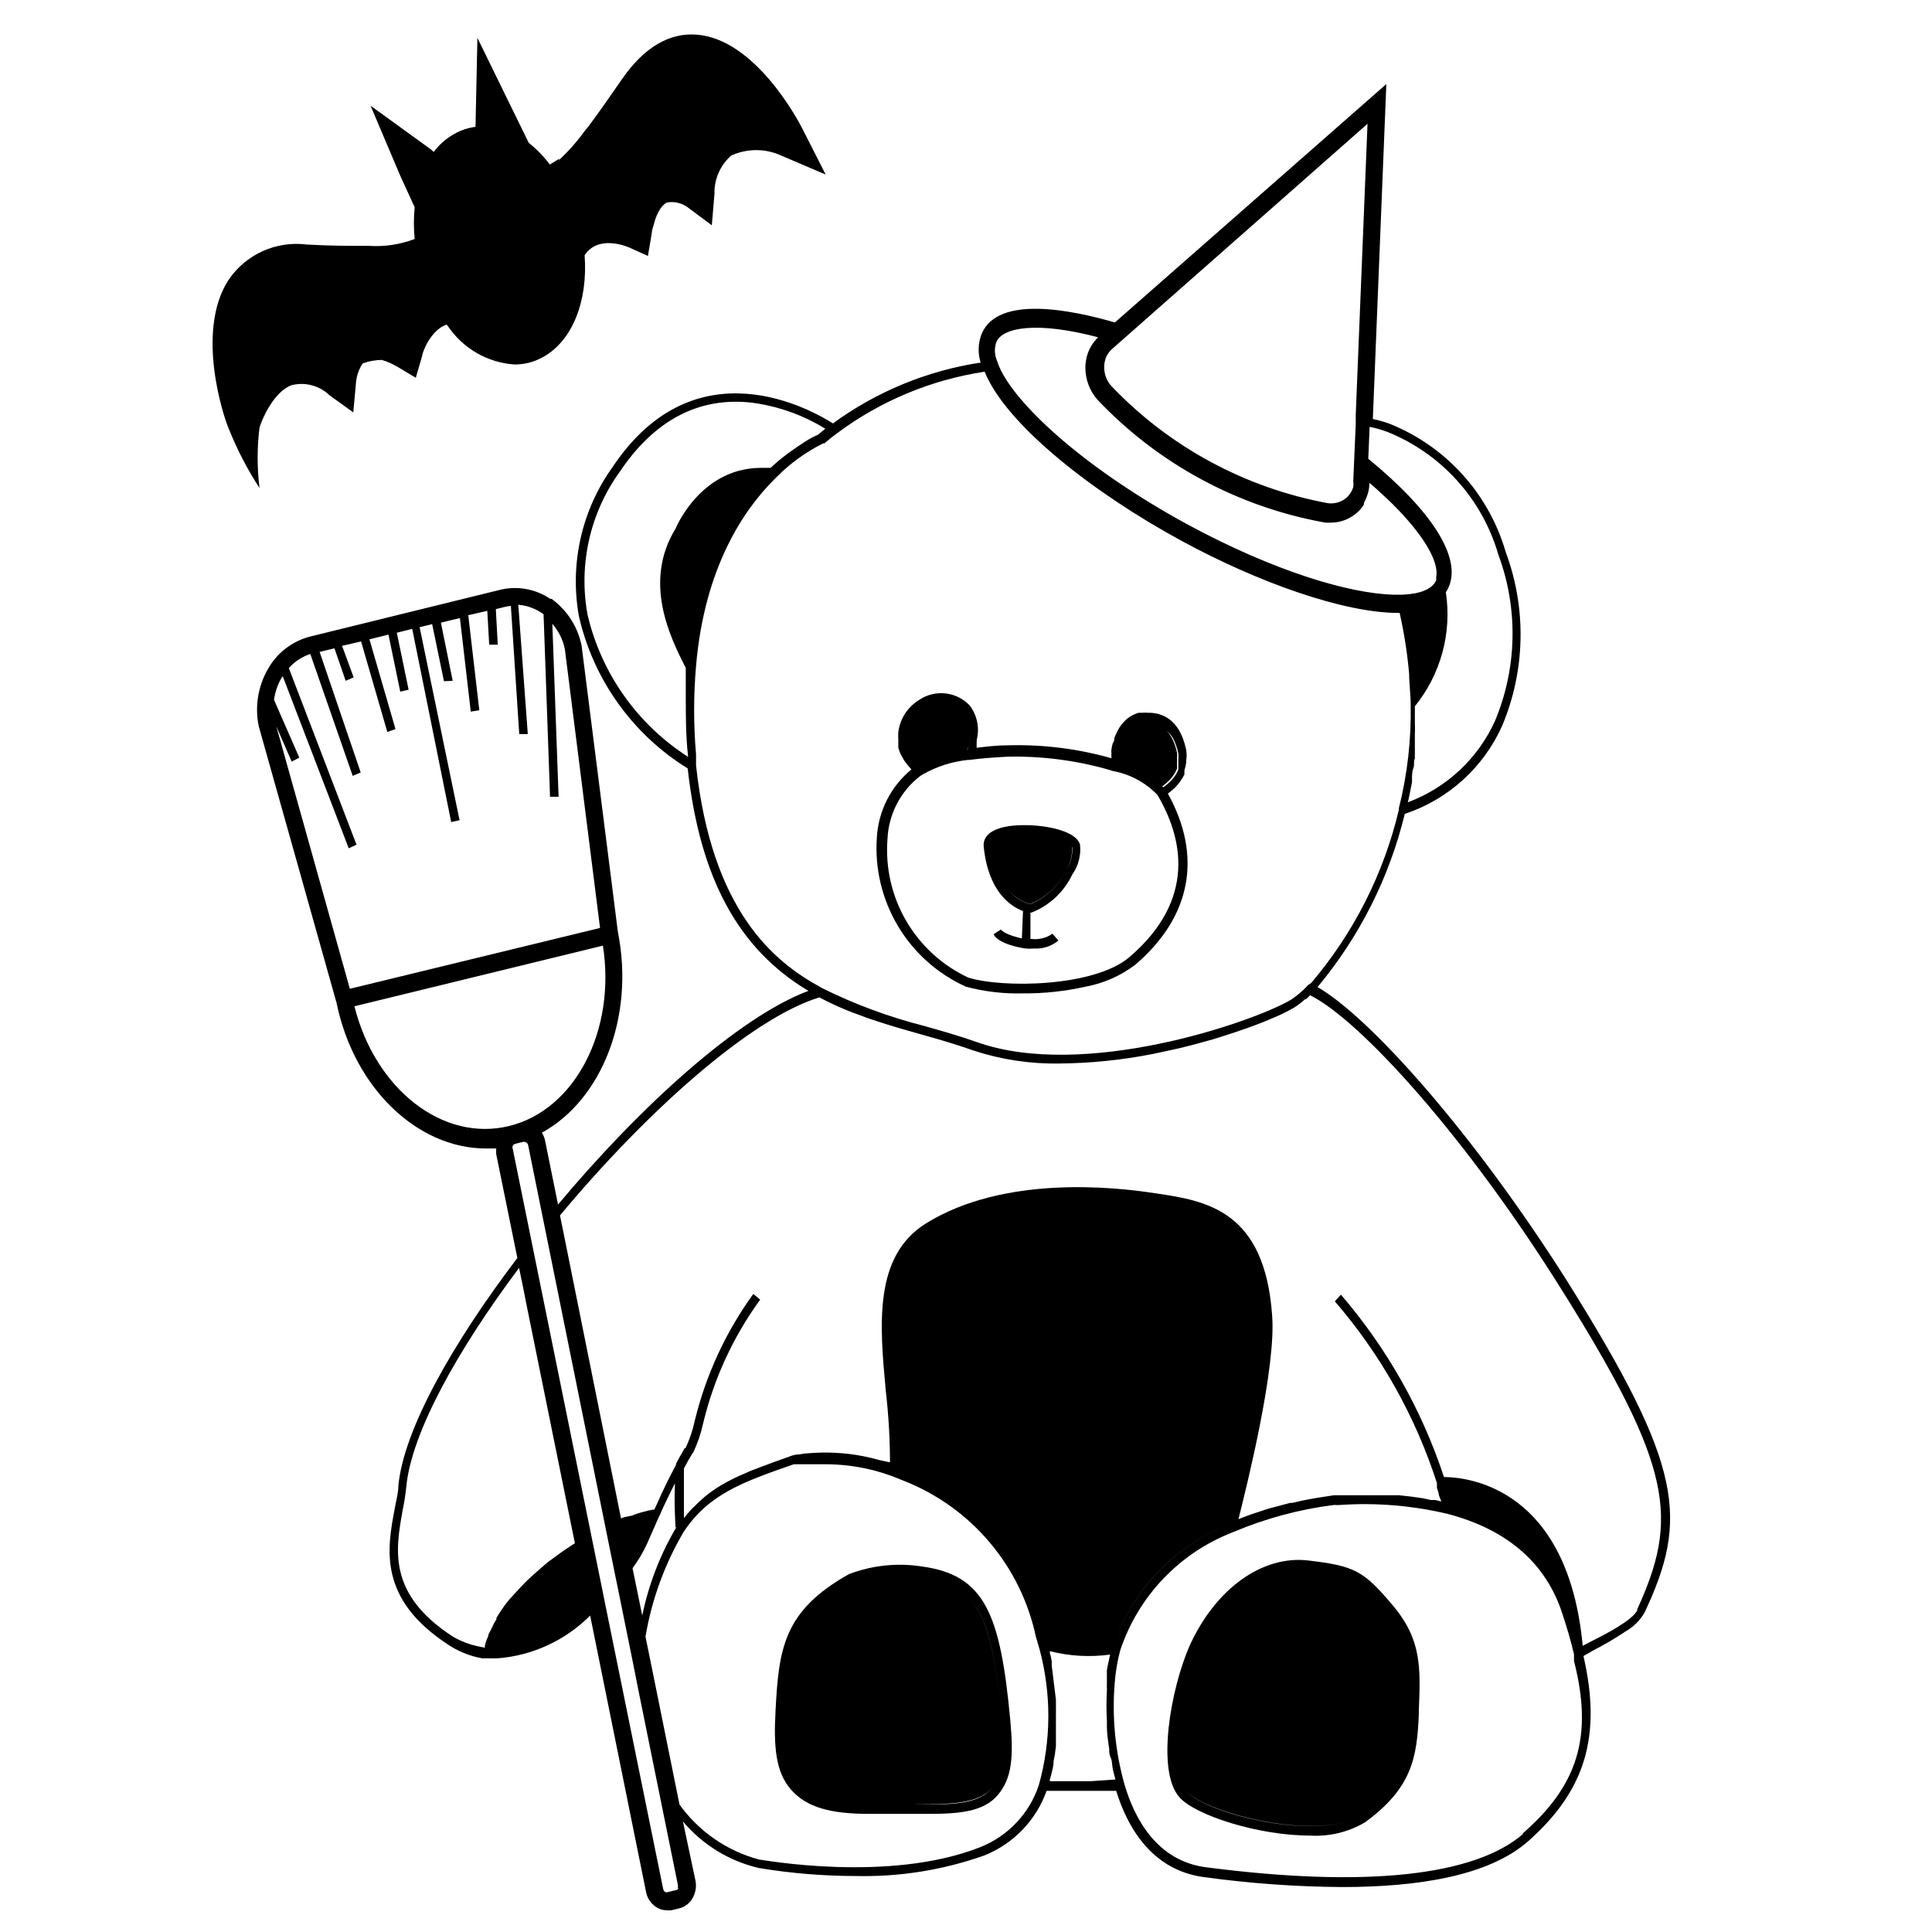 <?xml version="1.0" encoding="UTF-8"?>
<!-- Uploaded to: ICON Repo, www.svgrepo.com, Generator: ICON Repo Mixer Tools -->
<svg fill="#000000" width="800px" height="800px" version="1.1" viewBox="144 144 512 512" xmlns="http://www.w3.org/2000/svg">
 <g>
  <path d="m559.61 483.98c-25.191-39.902-52.75-70.535-66.453-78.395 11.121-13.324 19.035-29.027 23.125-45.895 11.492-3.812 20.852-12.277 25.797-23.328 6.172-14.668 6.512-31.137 0.957-46.047-4.461-15.422-15.754-27.941-30.633-33.957-1.492-0.559-3.023-0.996-4.586-1.312l3.578-88.77-71.945 63.18c-11.789-3.426-30.883-7.203-35.266 2.922-0.988 2.457-1.098 5.18-0.301 7.707-14.156 2.148-27.586 7.68-39.148 16.121-5.039-3.176-36.223-21.562-58.34 11.488-8.242 11.453-11.477 25.762-8.969 39.648 3.832 16.75 14.211 31.266 28.82 40.305 3.223 29.02 13.402 47.863 31.992 58.945-18.289 6.852-44.285 30.23-66.352 56.629l-3.426-16.879c-0.141-0.77-0.434-1.508-0.859-2.164 15.82-8.664 24.637-30.633 20.152-53.152l-9.621-75.875c-0.984-5.004-3.828-9.453-7.961-12.441h-0.352c-3.867-2.625-8.656-3.504-13.199-2.422l-50.383 12.395c-4.805 1.223-8.891 4.375-11.285 8.715-2.613 4.578-3.457 9.957-2.367 15.117l20.605 73.254c4.684 22.773 21.562 38.594 39.598 38.594h2.719l0.004-0.004c-0.051 0.52-0.051 1.043 0 1.562l5.594 27.457c-17.281 22.723-30.23 45.746-31.539 60.457 0 1.863-0.605 3.828-0.957 5.945-2.016 10.68-4.484 23.98 14.309 36.172l-0.004 0.004c2.285 1.492 4.805 2.582 7.457 3.223l1.461 0.301h3.984-0.004c9.289-0.715 18.012-4.738 24.586-11.336l14.812 73.254c0.297 1.574 1.203 2.969 2.519 3.883 0.863 0.625 1.906 0.961 2.973 0.957 0.418 0.051 0.84 0.051 1.258 0l2.066-0.504c1.504-0.379 2.777-1.367 3.527-2.723 0.793-1.406 1.062-3.047 0.754-4.633l-3.324-15.672c5.207 6.188 12.277 10.52 20.152 12.344 8.461 1.398 17.02 2.106 25.594 2.117 11.605 0.27 23.164-1.574 34.109-5.441 7.711-3.074 13.73-9.312 16.523-17.129h18.441c4.231 13.602 12.293 21.461 23.375 22.871 12.074 1.664 24.238 2.539 36.426 2.621 20.152 0 38.793-2.922 49.273-12.043 15.113-13.352 19.699-27.711 14.762-49.172l2.617-1.508c2.957-1.508 5.816-3.191 8.566-5.039 2.102-1.199 3.84-2.938 5.039-5.039 11.586-24.734 10.277-38.492-20.254-87.309zm-47.914-225.51c14.266 5.746 25.098 17.727 29.375 32.496 5.309 14.258 5.004 29.996-0.859 44.035-4.508 10.004-12.836 17.789-23.125 21.613 0.25-1.008 0.453-1.965 0.656-3.023l0.453-2.316v-1.16c0-0.352 0-1.664 0.352-2.519 0.352-0.855 0-1.762 0.402-2.621l0.004 0.004c-0.027-0.387-0.027-0.773 0-1.16v-2.168-0.25-2.871c0.051-0.992 0.051-1.984 0-2.973v-3.023-1.359c6.867-8.473 9.852-19.445 8.211-30.23 0.273-0.398 0.508-0.82 0.707-1.258 3.527-7.809-4.231-20.152-21.262-34.109l0.352-8.465c1.613 0.32 3.199 0.777 4.734 1.359zm14.258 44.84c0.699 8.559-1.523 17.098-6.297 24.234 4.773-7.137 6.996-15.676 6.297-24.234zm-22.668-49.422v2.469l-0.656 15.113c0.07 0.535 0.07 1.078 0 1.613-0.25 0.812-0.664 1.566-1.211 2.215l-0.402 0.453c-1.363 1.246-3.203 1.836-5.039 1.613-21.938-4.031-42.039-14.895-57.434-31.035-1.258-1.375-1.941-3.176-1.914-5.039v-0.453c0.051-0.668 0.188-1.328 0.402-1.965 0.375-0.926 0.961-1.758 1.715-2.418l67.66-59.648zm-95.223-19.297c1.715-3.828 10.68-5.492 26.953-1.211v0.004c-1.516 1.465-2.586 3.336-3.07 5.391-0.156 0.68-0.258 1.367-0.305 2.062v0.707c0.02 3.078 1.145 6.047 3.176 8.363 16.141 17.059 37.332 28.484 60.457 32.598h1.359c2.699 0.012 5.297-1.02 7.254-2.875 0.602-0.566 1.125-1.211 1.562-1.914v-0.453c0.445-0.797 0.801-1.641 1.059-2.519 0.262-0.898 0.398-1.832 0.402-2.769 1.359 1.109 2.57 2.215 3.68 3.273 2.066 1.863 3.828 3.68 5.391 5.391 6.801 7.457 9.32 13.148 8.613 16.375 0.031 0.27 0.031 0.539 0 0.805-1.059 2.316-4.18 3.578-8.918 3.777h-2.367c-11.891-0.301-31.789-6.297-54.461-18.539-26.602-14.461-44.586-30.781-49.676-41.059-0.367-0.785-0.688-1.594-0.957-2.418-0.691-1.582-0.746-3.367-0.152-4.988zm-108.37 72.246c-2.41-13.25 0.684-26.914 8.562-37.836 8.262-12.293 18.59-18.539 30.781-18.539h0.004c1.887 0.004 3.773 0.156 5.641 0.453 6.394 1.027 12.523 3.305 18.035 6.699l-1.965 1.613-1.008 0.453-1.059 0.555c-0.906 0.504-1.965 1.211-3.223 2.066l-0.957 0.656v-0.004c-2.231 1.512-4.336 3.195-6.297 5.039h-2.82c-15.922 0.203-22.371 16.121-22.371 16.121-8.664 14.156-1.41 28.816 2.719 36.879v1.109 1.109h0.004c-0.031 0.082-0.031 0.172 0 0.25v5.039c0 5.039 0 10.48 0.605 15.973l-0.004 0.098c-13.457-8.625-23.02-22.164-26.648-37.734zm26.5 9.672c1.43-17 8.32-33.082 19.648-45.844-11.344 12.75-18.242 28.836-19.648 45.844zm2.266 30.23v-2.82c-0.676-7.797-0.676-15.633 0-23.43 2.215-25.945 12.496-41.312 20.957-49.676l0.352-0.352h0.004c3.606-3.652 7.793-6.684 12.395-8.969h0.301c1.109-0.957 2.266-1.863 3.426-2.719 11.484-8.543 24.895-14.129 39.047-16.273 5.594 13.906 28.516 31.992 52.297 44.891 20.152 10.934 42.824 19.043 57.383 19.043h0.301c1.207 5.344 2.051 10.766 2.519 16.223 0 2.621 0.402 5.34 0.402 8.062 0.184 9.25-0.867 18.48-3.125 27.457v0.402c-4 16.922-11.957 32.652-23.223 45.895l-0.809 0.555c-1.363 1.492-2.902 2.809-4.586 3.93-10.527 6.148-55.113 21.262-83.277 11.188-4.434-1.562-8.969-2.871-13.805-4.231v-0.004c-9.398-2.383-18.52-5.762-27.207-10.074l-0.402-0.25c-12.242-6.652-28.766-20.105-32.949-58.746zm-111.24-10.277 4.082 9.371 2.016-1.059-6.699-15.316c0.273-2.062 0.957-4.051 2.016-5.844l0.301-0.402 17.48 45.594 2.066-0.957-17.938-46.805h0.004c1.527-1.73 3.496-3.016 5.691-3.727l11.234 32.293 2.117-0.906-10.883-31.941 3.93-0.957 2.973 8.613 2.117-0.906-3.074-8.363 5.039-1.16 6.953 23.98 2.168-0.754-6.902-23.781 5.039-1.258 3.125 15.113 2.215-0.504-3.125-15.113 4.082-1.008 10.328 51.188 2.215-0.504-10.582-51.137 3.324-0.805 3.125 15.113 2.316-0.102-3.125-15.418 5.039-1.211 2.871 24.789 2.266-0.352-2.922-25.191 5.039-1.16 0.504 8.969h2.266l-0.504-9.422 2.469-0.605 0.004 0.004c0.496-0.133 1-0.215 1.512-0.25l2.215 33.957h2.266l-2.516-34.262c2.426 0.195 4.746 1.07 6.699 2.519l1.715 48.367h2.266l-1.66-45.848c1.672 1.926 2.82 4.25 3.324 6.75l9.32 73.859-66.301 16.121zm20.707 74.211 65.848-16.07c3.527 22.371-7.305 43.527-24.887 47.812-17.582 4.281-35.469-9.828-40.961-31.742zm35.52 166.51c0 0.504-0.352 0.957-0.504 1.461-0.195 0.488-0.348 0.996-0.453 1.512v0.504l-1.461-0.301c-2.484-0.488-4.871-1.391-7.055-2.672-17.383-11.285-15.113-23.125-13.25-33.555 0.43-2.047 0.746-4.113 0.957-6.195 1.359-14.207 13.504-36.074 29.875-57.938l1.258 6.098 0.555 2.871 13.504 66.555-0.504-2.57-2.519 1.664c-1.211 0.805-2.367 1.715-3.578 2.57-1.211 0.855-2.316 1.812-3.426 2.82l-1.664 1.461c-1.059 0.957-2.117 1.965-3.125 3.074l-1.461 1.562-1.504 1.656c-0.504 0.555-0.957 1.16-1.41 1.762l-1.109 1.613c-0.352 0.504-0.656 1.059-1.008 1.613-0.016 0.117-0.016 0.238 0 0.355l-0.656 1.109-0.453 0.957v-0.004c-0.164 0.273-0.301 0.559-0.402 0.859-0.234 0.367-0.434 0.754-0.605 1.156zm50.383 67.207v0.004c-0.137 0.25-0.375 0.434-0.656 0.5l-2.117 0.504c-0.258 0.113-0.547 0.113-0.805 0-0.254-0.203-0.43-0.488-0.504-0.805l-15.469-76.023-0.555-2.769-1.812-8.918-22.016-108.37c-0.113-0.293-0.113-0.617 0-0.906 0.16-0.254 0.414-0.434 0.703-0.504l2.066-0.504h0.254c0.539 0.02 0.984 0.422 1.059 0.957l20.906 103.33 2.168 10.68 0.605 2.922 3.879 19.145 1.664 8.363 3.727 18.391 1.664 8.211 5.039 24.836h-0.004c0.09 0.316 0.074 0.656-0.051 0.961zm-0.555-95.723c-4.305 7.269-7.371 15.203-9.07 23.477l-2.57-12.543c1.566-2.117 2.902-4.398 3.981-6.801 1.059-2.418 2.016-4.637 2.973-6.75l0.301-0.605 0.906-2.066c1.059-2.215 2.066-4.332 3.074-6.297-0.199 3.981-0.047 7.758 0.152 11.738zm96.023 68.418c-2.484 7.5-8.168 13.516-15.516 16.426-24.285 9.621-58.191 3.273-58.645 3.273-8.492-2.269-15.934-7.418-21.059-14.559l-7.91-39.094-1.109-5.391v-0.004c1.648-9.773 5.062-19.16 10.078-27.711 6.648-10.078 15.668-13.25 29.223-17.984h4.129 4.133c4.348-0.004 8.68 0.539 12.895 1.613l2.469 0.707 2.519 0.855 3.125 1.258c17.77 7.031 30.852 22.477 34.863 41.16l0.957 3.273v0.004c3.211 11.852 3.16 24.348-0.152 36.172zm50.383-69.121c-14.371 5.676-25.531 17.371-30.531 31.992-5.836 1.055-11.84 0.656-17.48-1.16 5.641 1.816 11.645 2.215 17.48 1.16 4.981-14.633 16.148-26.332 30.531-31.992 3.68-14.055 10.078-42.875 9.32-55.117 0.012-7.629-2.523-15.039-7.203-21.059 4.68 6.019 7.215 13.43 7.203 21.059 0.656 12.242-5.894 41.059-9.574 55.117zm-87.461-15.617 2.469 1.008v-0.004c8.895 3.75 16.844 9.43 23.273 16.629-6.422-7.184-14.352-12.863-23.223-16.629l-2.519-1.008zm50.883 83.684h-10.883v-0.457c0.25-0.742 0.453-1.5 0.605-2.266 0.148-0.566 0.266-1.137 0.352-1.715 0.023-0.133 0.023-0.27 0-0.402 0-0.656 0.25-1.359 0.352-2.066l0.301-2.316v-2.316-4.586l0.004-3.426v-2.016l-1.109-9.02v-1.211 0.004c-0.125-0.75-0.293-1.488-0.504-2.219v-0.453c5.215 1.34 10.641 1.648 15.973 0.906 0 0-0.352 1.562-0.504 2.316-0.152 0.754-0.25 1.211-0.352 1.762v1.008 1.965 0.004c0.02 0.168 0.02 0.336 0 0.504v0.453c-0.027 0.32-0.027 0.641 0 0.957 0.023 0.203 0.023 0.406 0 0.605-0.152 2.652-0.152 5.309 0 7.961v1.461c0 1.863 0.301 3.828 0.605 5.945 0 0.754 0 1.562 0.402 2.367 0.402 0.805 0.352 2.016 0.555 3.023 0.203 1.008 0.453 1.812 0.707 2.769zm114.62 13.906c-12.949 11.285-42.02 14.359-84.035 8.918-13.098-1.664-19.043-12.898-21.715-22.066v-0.004c-2.426-8.664-3.297-17.688-2.57-26.652 0.207-2.961 0.699-5.898 1.465-8.766 4.785-14.395 15.766-25.891 29.926-31.34 8.543-3.621 17.543-6.043 26.75-7.203 0.555 0.047 1.109 0.047 1.664 0 9.605-0.648 19.254 0.168 28.617 2.418 15.719 4.18 25.945 13.098 30.23 26.449 1.258 3.828 2.316 7.406 3.074 10.73v1.762c5.133 20.105 0.953 33.055-13.656 45.75zm-18.742-87.012c9.285 2.254 17.656 7.301 23.984 14.457-6.328-7.156-14.699-12.203-23.984-14.457zm28.816 21.867 0.004-0.004c-2.016-6.641-5.453-12.762-10.078-17.934 4.625 5.172 8.062 11.293 10.078 17.934zm20.152 5.844c-1.258 2.769-8.566 6.5-12.496 8.465l-2.016 1.059c-3.879-41.414-29.727-44.688-36.777-44.738l0.004-0.004c-5.844-17.742-15.121-34.156-27.305-48.316l-1.613 1.762v0.004c12.152 14.078 21.352 30.457 27.055 48.164v1.258l0.453 1.41c0 0.707 0.453 1.41 0.707 2.215l-1.613-0.402h-1.211l-1.965-0.449c-2.215-0.352-4.332-0.605-6.398-0.805h-5.59-10.078-1.613c-2.871 0.402-5.644 0.855-8.363 1.41l-2.621 0.605h-0.605l-2.621 0.707-1.109 0.301-1.965 0.504-1.812 0.605-2.621 0.855-2.469 0.906-1.109 0.453c2.266-9.02 10.078-40.305 8.918-54.16-2.016-27.559-17.23-30.23-30.832-32.195-11.539-1.812-40.305-4.734-60.809 7.91-14.055 8.715-12.344 26.902-10.73 44.488l0.004-0.004c0.723 6.273 1.094 12.582 1.109 18.895l-2.57-0.555c-1.613-0.453-3.176-0.805-4.684-1.109h-0.004c-4.695-0.898-9.492-1.152-14.258-0.754-0.828 0.031-1.652 0.133-2.469 0.301-1.211 0-1.914 0.352-2.066 0.352l-4.484 1.613-2.168 0.805-1.613 0.605-2.519 0.957-1.613 0.707h0.008c-2.133 0.883-4.203 1.91-6.199 3.074l-1.16 0.707 0.004-0.004c-2.227 1.43-4.273 3.121-6.098 5.039-0.344 0.293-0.664 0.613-0.957 0.957-0.262 0.246-0.496 0.516-0.703 0.809-0.184 0.156-0.336 0.344-0.457 0.551l-0.605 0.707v-13.148c0.754-1.461 1.512-2.769 2.215-3.93l0.25-0.301 0.008-0.004c1.164-2.461 2.043-5.047 2.617-7.707 2.832-11.82 7.969-22.965 15.117-32.797l-1.812-1.512h-0.004c-7.309 10.086-12.578 21.5-15.516 33.602-0.531 2.527-1.363 4.977-2.469 7.309h-0.25l-0.504 0.957c-0.605 0.957-1.16 2.016-1.762 3.176v0.301c-1.613 2.973-3.375 6.5-5.039 10.328l-0.707 1.512h-0.453l-1.41 0.301-1.16 0.301-1.41 0.402-1.461 0.555-2.168 0.453-0.754 0.301-14.359-71.336-0.555-2.769-1.258-6.195c22.871-27.457 50.383-52.094 68.719-57.785 1.109 0.605 2.215 1.109 3.324 1.664v-0.008c2.473 1.188 5.012 2.231 7.606 3.125 1.914 0.754 3.879 1.41 5.844 2.016 3.477 1.109 7.004 2.117 10.43 3.074 5.039 1.41 9.32 2.672 13.703 4.231h0.004c7.344 2.406 15.043 3.562 22.77 3.426 8.273-0.078 16.52-0.922 24.637-2.519l3.777-0.805 3.223-0.707 3.426-0.855 2.621-0.707c2.117-0.555 4.18-1.16 6.098-1.812 3.879-1.211 7.356-2.469 10.328-3.629l4.031-1.715 2.168-1.059 1.762-0.957 1.109-0.754v0.004c0.648-0.473 1.27-0.977 1.863-1.512h0.25l1.109-1.059c13.352 6.648 41.363 37.582 66.555 77.887 29.824 47.512 31.086 60.863 20.051 84.996z"/>
  <path d="m400 405.49c4.926 1.309 10.016 1.902 15.113 1.766 5.559 0.043 11.102-0.551 16.523-1.766 4.816-0.879 9.355-2.883 13.25-5.844 14.762-12.645 17.836-28.668 8.613-45.344l0.004 0.004c0.719-0.512 1.395-1.086 2.016-1.715l0.555-0.605 0.707-0.906 0.301-0.504c0.172-0.172 0.309-0.379 0.402-0.605l0.402-0.754c0.008-0.184 0.008-0.371 0-0.555v-0.555c0.211-0.621 0.359-1.262 0.453-1.914 0.023-0.168 0.023-0.336 0-0.504 0.172-1 0.172-2.023 0-3.023-1.812-8.664-7.055-9.824-10.078-9.773-0.535-0.051-1.074-0.051-1.609 0h-0.859c-1.43 0.395-2.734 1.156-3.777 2.219l-0.605 0.656-0.605 0.805h0.004c-0.613 0.965-1.121 1.996-1.512 3.07 0 0.402 0 0.855-0.402 1.309v0.004c-0.172 0.559-0.289 1.133-0.355 1.711-0.047 0.266-0.047 0.539 0 0.809-0.027 0.484-0.027 0.973 0 1.461-8.875-2.516-18.082-3.672-27.305-3.426-3.125 0-5.894 0.352-8.414 0.656v-0.004c0.016-0.219 0.016-0.438 0-0.652 0.02-0.203 0.02-0.406 0-0.605 0.023-0.254 0.023-0.504 0-0.758 0.836-3.195 0.148-6.598-1.863-9.219-3.504-3.668-9.141-4.285-13.352-1.461-3.043 1.852-5.082 4.984-5.543 8.516-0.051 0.668-0.051 1.344 0 2.016v0.754 1.41c0.164 0.566 0.367 1.125 0.605 1.664l0.301 0.555 0.656 1.16v-0.004c0.574 0.84 1.215 1.633 1.914 2.371-5.457 4.477-8.781 11.039-9.168 18.086-0.566 8.207 1.398 16.391 5.621 23.453 4.223 7.062 10.508 12.66 18.008 16.043zm54.812-65.945c0.676 1.301 1.168 2.691 1.461 4.129 0.051 0.535 0.051 1.078 0 1.613v0.805c-0.02 0.184-0.02 0.371 0 0.555v0.656 0.605l-0.301 0.707v-0.004c-0.457 0.895-1.055 1.711-1.766 2.418l-0.605 0.555h0.004c-0.406 0.391-0.848 0.742-1.312 1.059-3.316-3.246-7.465-5.512-11.988-6.551 4.367 1.059 8.383 3.246 11.637 6.348 0.465-0.312 0.902-0.668 1.309-1.055l0.605-0.555c0.711-0.73 1.305-1.562 1.762-2.469l0.301-0.656h0.004c0.023-0.199 0.023-0.402 0-0.605 0.02-0.219 0.02-0.438 0-0.652v-0.605c0.027-0.254 0.027-0.504 0-0.758 0.051-0.535 0.051-1.074 0-1.609-0.285-1.465-0.797-2.875-1.512-4.184-0.352-0.617-0.773-1.195-1.258-1.711 0.633 0.578 1.191 1.238 1.66 1.965zm-53.805-0.605c0.027 0.184 0.027 0.371 0 0.555 0.027 0.25 0.027 0.504 0 0.754v0.707l-0.555 1.41c-0.078 0.18-0.18 0.348-0.305 0.504-4.016 0.535-7.906 1.781-11.484 3.676l-0.352-0.352h-0.004c-0.574-0.539-1.094-1.129-1.559-1.762 0.465 0.633 0.984 1.223 1.559 1.762l0.352 0.352h0.004c3.578-1.895 7.469-3.141 11.484-3.676l0.25-0.504h0.004c0.227-0.457 0.43-0.93 0.605-1.41-0.02-0.234-0.02-0.473 0-0.707v-0.754c0.023-0.184 0.023-0.371 0-0.555 0.305-2.113-0.258-4.258-1.562-5.945 1.305 1.688 1.867 3.832 1.562 5.945zm-21.816 27.457c0.27-6.609 3.461-12.758 8.715-16.777l0.656-0.402c3.66-2.074 7.707-3.379 11.891-3.828h0.453c2.973-0.402 6.195-0.656 10.078-0.855l-0.004-0.004c9.109-0.199 18.195 0.973 26.953 3.477l0.906 0.301 0.004 0.004c4.535 0.805 8.695 3.027 11.887 6.348 6.551 11.082 10.578 27.559-7.406 42.977-9.32 7.961-33.605 8.262-42.723 5.441v-0.004c-6.871-3.211-12.602-8.441-16.43-14.996-3.824-6.551-5.562-14.113-4.981-21.68z"/>
  <path d="m388.46 559.15c-6.562-1.047-13.285-0.352-19.496 2.016-17.281 9.723-18.59 19.598-19.445 36.324-0.504 9.371 0 16.121 4.133 20.809 4.133 4.684 10.43 6.398 20.758 6.398h1.512 9.473 4.527c8.516 0 14.812-0.605 18.539-5.039 3.727-4.434 4.18-10.078 3.273-19.801-2.617-28.062-6.699-38.391-23.273-40.707zm18.34 58.746c-3.68 4.484-11.133 4.383-21.41 4.281h-9.523c-10.531 0-17.078-1.613-20.605-5.594 3.527 3.981 10.078 5.793 20.605 5.594h9.52c10.078 0 17.734 0 21.41-4.281 2.672-3.176 3.477-8.867 2.672-17.887-1.562-16.828-3.477-26.754-8.465-32.395 5.039 5.644 6.902 15.566 8.465 32.395 0.605 9.016 0 14.711-2.668 17.883z"/>
  <path d="m490.68 557.54c-12.141-1.41-24.484 7.406-31.387 22.52-5.039 11.438-8.969 33.352-2.672 40.305 4.281 4.734 20.906 10.078 34.461 10.078 5.109 0.32 10.195-0.891 14.613-3.477 12.543-9.117 13.805-17.23 14.309-28.566v-1.109c0.453-11.285 0.805-18.742-6.953-27.91-7.762-9.168-10.027-10.379-22.371-11.84zm27.156 39.648v1.059c-0.453 10.934-1.613 18.137-13.301 26.652-10.078 7.305-40.707 0-46.199-6.246 5.492 6.098 36.125 13.551 46.199 6.246 11.688-8.516 12.848-15.719 13.301-26.652v-1.109c0.504-10.984 0.805-17.633-6.297-26.098l-2.719-3.125 2.719 3.125c7.051 8.465 6.75 15.367 6.297 26.152z"/>
  <path d="m415.11 385.44-0.301 7.254c-2.519-0.555-5.039-1.512-5.543-2.367l-1.965 1.258c1.258 2.519 6.801 3.527 8.414 3.777v0.004c0.805 0.07 1.613 0.07 2.418 0 2.309 0.129 4.578-0.629 6.348-2.117l-1.562-1.812c-1.699 1.195-3.793 1.68-5.844 1.359v-6.953h0.301c4.738-1.875 8.594-5.473 10.781-10.074 1.625-2.301 2.359-5.109 2.066-7.91-1.309-4.734-14.156-6.047-20.152-4.684-5.039 1.16-5.492 3.727-5.391 5.039 1.16 12.039 7.106 15.969 10.43 17.227zm13.047-16.879v0.004c0.133 2.211-0.469 4.41-1.711 6.246-1.906 3.867-5.121 6.938-9.07 8.664h-0.855c-2.086-0.656-3.926-1.918-5.289-3.625 1.387 1.672 3.219 2.914 5.289 3.574h0.805c3.965-1.699 7.199-4.75 9.121-8.613 1.219-1.863 1.785-4.078 1.613-6.297-0.078-0.25-0.219-0.477-0.406-0.656 0.176 0.219 0.328 0.453 0.453 0.707z"/>
  <path d="m212.78 273.34c-0.668-5.336-0.668-10.734 0-16.07 0.707-2.316 3.777-9.422 8.465-11.184 3.594-0.922 7.41 0.09 10.078 2.668l6.297 4.535 0.754-8.211c0.199-1.715 0.801-3.356 1.766-4.789 1.617-0.578 3.32-0.883 5.039-0.906 0.824 0.242 1.633 0.547 2.418 0.906l1.812 0.957 4.785 2.871 1.664-5.742c0-0.805 2.168-6.852 6.5-8.363l0.402 0.504c4.004 5.879 10.484 9.594 17.582 10.078 2.684 0.008 5.324-0.688 7.656-2.016 7.656-4.281 11.84-14.711 10.934-26.953 3.578-5.391 10.883-2.418 11.738-2.066l5.039 2.266 1.008-5.996c0-0.754 0.301-1.461 0.504-2.168 0.555-2.316 1.664-5.039 3.527-5.996v0.004c1.949-0.355 3.957 0.121 5.543 1.309l6.348 4.734 0.707-8.414-0.004 0.004c-0.078-3.848 1.543-7.535 4.434-10.078 4.207-1.922 9.043-1.922 13.25 0l11.789 5.039-6.297-12.395c-1.258-2.418-12.543-23.527-27.91-24.688-7.254-0.555-13.906 3.375-19.699 11.688-3.68 5.34-6.648 9.574-9.168 12.898l-0.504 0.559c-2.117 2.973-4.531 5.723-7.207 8.211l0.25-0.504-2.57 1.562h0.004c-1.613-2.144-3.492-4.074-5.594-5.746l-13.602-27.809-0.504 23.578c-1.969 0.25-3.867 0.883-5.594 1.863-2.144 1.191-4.016 2.824-5.488 4.785l-1.008-0.906-0.504 0.754 0.453-0.754-15.668-11.336 7.859 18.539 3.828 8.367c-0.277 2.797-0.277 5.613 0 8.41-3.902 1.48-8.078 2.102-12.242 1.816h-1.258c-3.981 0-8.816 0-15.113-0.352h-0.004c-3.981-0.504-8.023 0.105-11.676 1.758-3.656 1.656-6.781 4.289-9.031 7.609-8.918 13.754-1.16 36.727 0 39.297v0.004c2.203 5.547 4.953 10.863 8.211 15.867z"/>
 </g>
</svg>